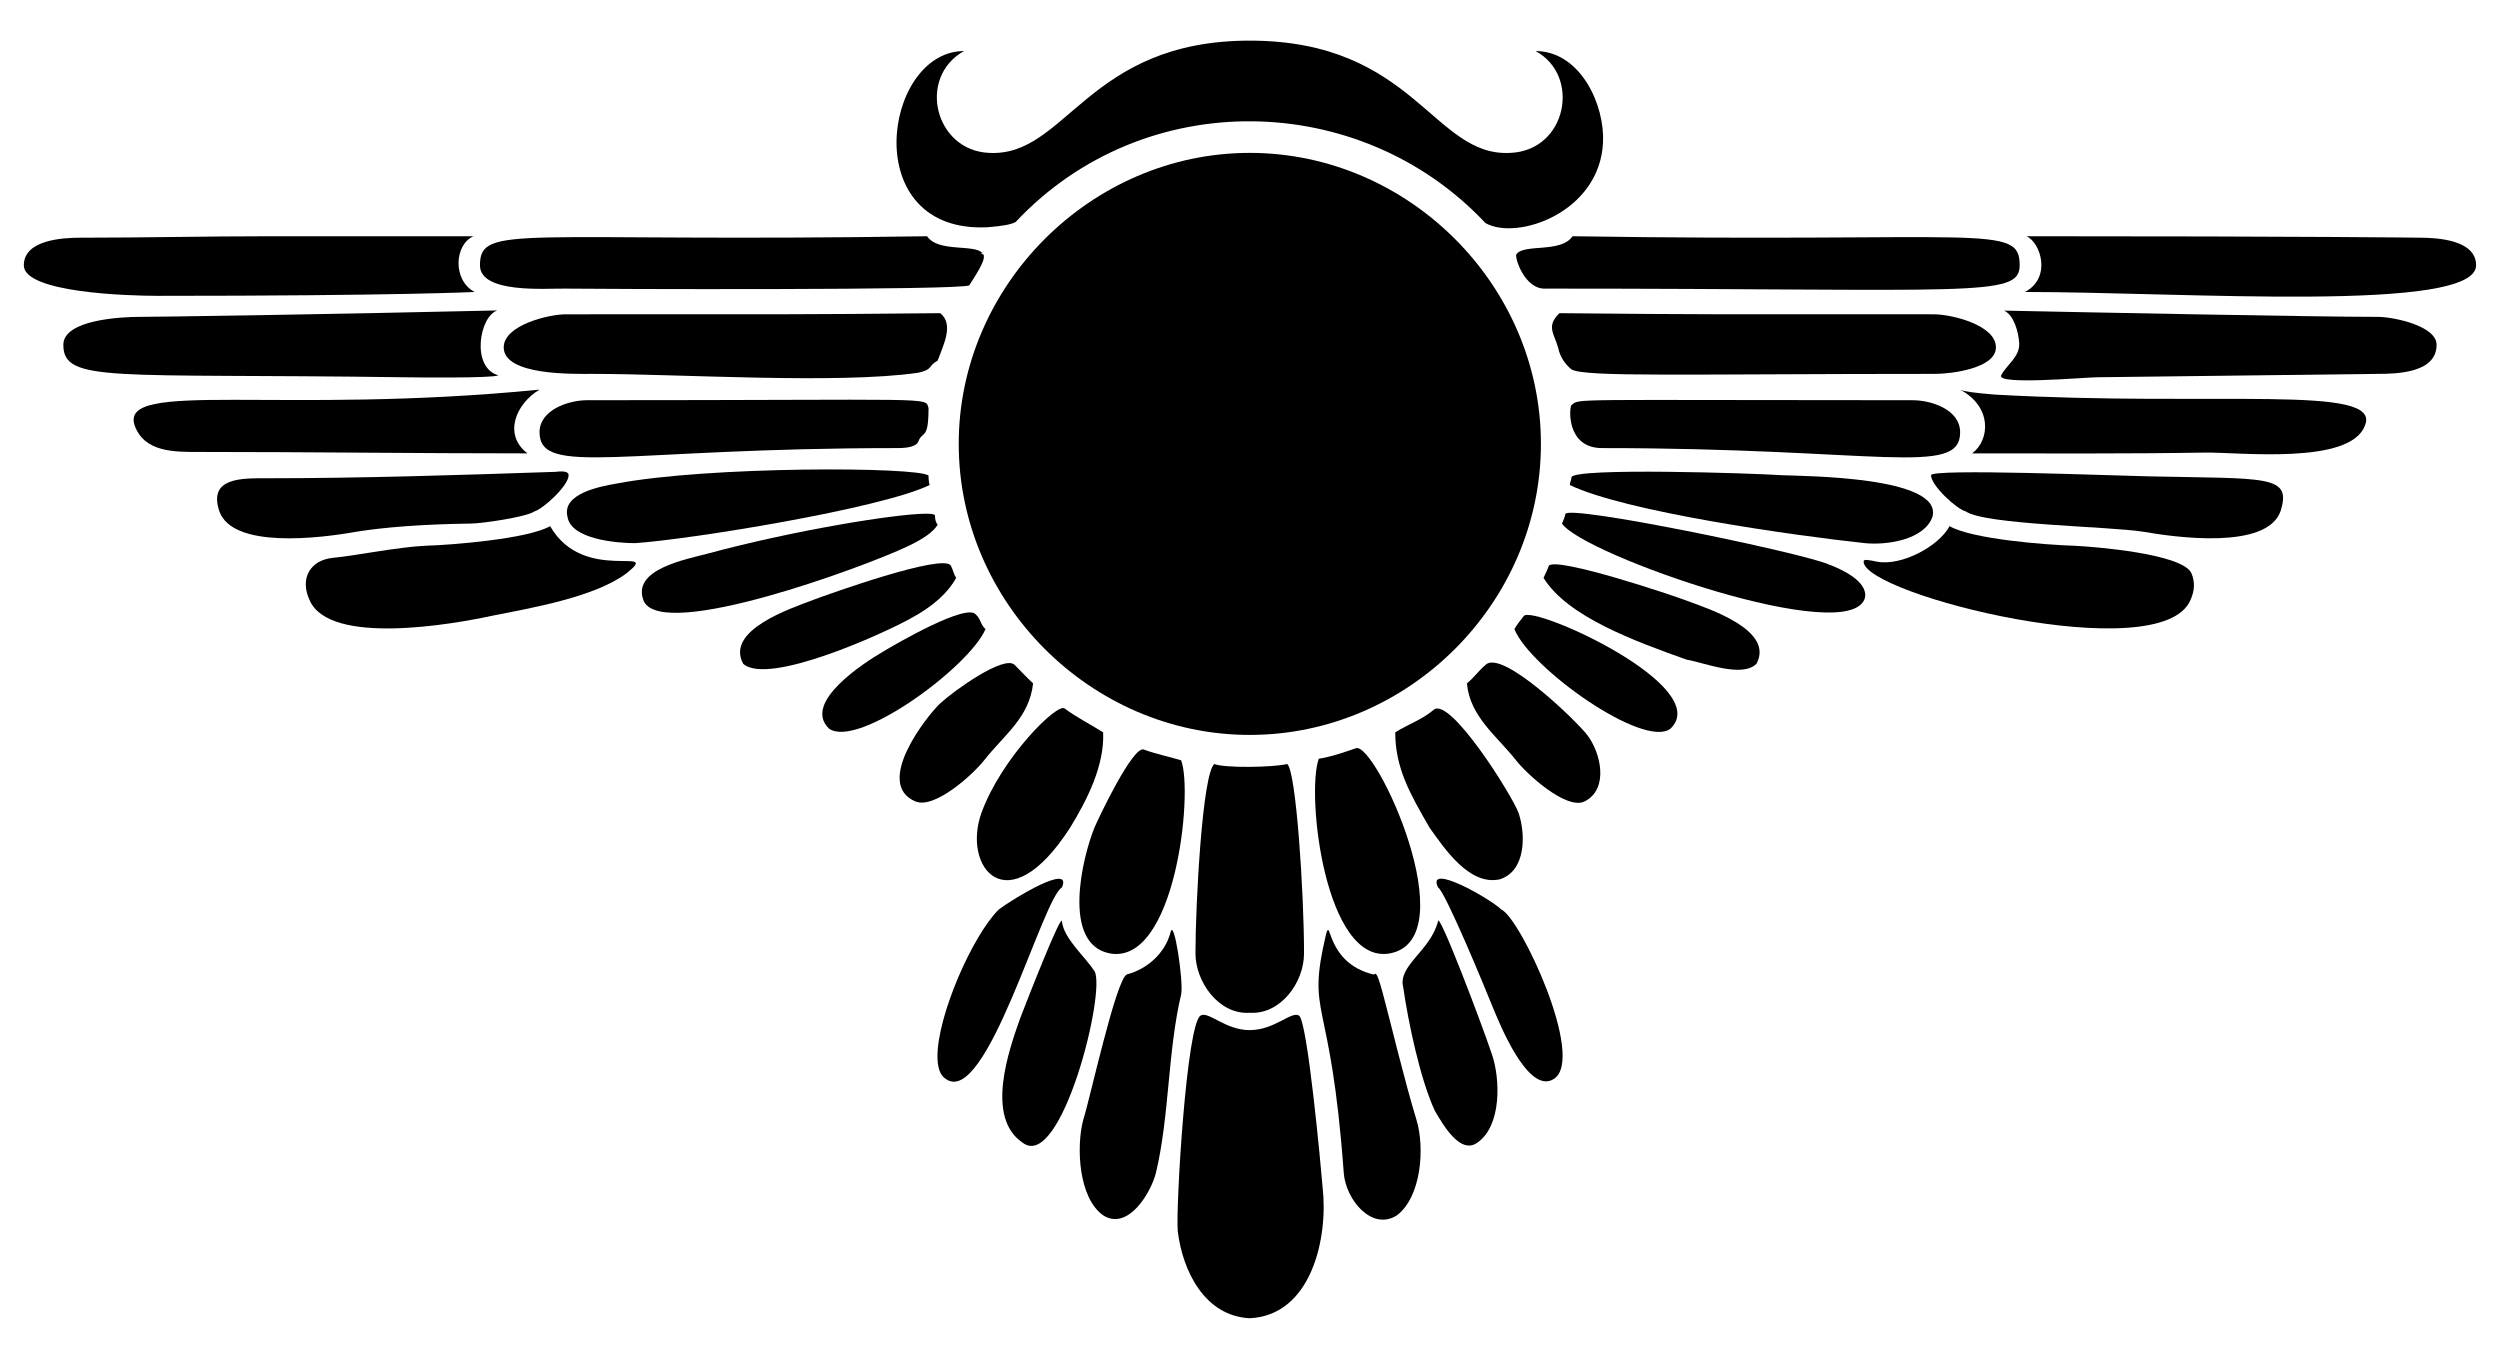<?xml version="1.0" encoding="UTF-8"?>
<svg enable-background="new 0 0 2609.759 1418.56" version="1.1" viewBox="0 0 2609.8 1418.6" xml:space="preserve" xmlns="http://www.w3.org/2000/svg">

	<path d="m2287.5 598.04c3.85 8.713 3.85 18.102-0.84 28.33-30.49 72.099-341.2-5.631-341.2-40.073 0-2.846 4.536-1.843 13.75 0 25.821 5.037 65.055-16.259 75.948-37.053 23.313 13.586 100.94 19.617 129.95 20.456 21.287 1.003 112.33 8.211 122.39 28.34z"/>
	<path d="m2243 497.27c123.69 2.703 149.84-1.884 137.66 36.551-14.764 40.575-110.49 26.988-143.18 21.286-35.374-5.693-165.82-7.208-185.44-21.286-9.552-2.355-36.213-26.999-36.213-37.728 0-7.208 191.3 0.502 227.18 1.177z"/>
	<path d="m2082.7 411.94c231.8 12.972 404.22-11.211 386.12 32.19-15.092 41.578-131.44 27.828-166.82 28.33-81.139 1.341-162.12 0.84-243.28 0.84 18.542-13.678 21.368-48.51-12.573-66.56 3.86 2.006 16.095 3.521 36.551 5.2z"/>
	<path d="m2543.6 359.96c0 29.179-40.575 30.347-62.208 30.347l-292.06 3.522c-14.252 0.164-105.29 8.385-100.26-2.007 5.037-10.402 19.955-19.453 18.777-33.869-0.666-11.068-5.365-29.005-15.757-33.705 81.221 1.71 323.36 6.542 390.48 6.542 15.593 1e-3 61.031 9.215 61.031 29.17z"/>
	<path d="m2525.5 248.13c19.279 0 59.352 2.345 59.352 28.831 0 49.984-305.38 27.838-470.96 27.838 28.074-14.784 16.566-51.683 1.505-58.185 300.8 1e-3 410.1 1.516 410.1 1.516z"/>
	<path d="m1614.1 301.28c-22.463 1.669-33.029-32.527-31.186-35.712 7.72-11.569 46.615-1.014 58.687-18.951 430.28 6.686 466.77-13.556 466.77 30.347 0 34.032-48.746 24.316-494.27 24.316z"/>
	<path d="m2018.7 328.1c18.439 0 64.881 11.068 64.881 34.534 0 22.135-47.281 27.664-63.376 27.664-257.48 0-365.9 3.645-379.75-4.689-6.87-5.539-12.071-13.586-13.75-22.135-4.351-15.757-12.911-22.637 1.177-36.551 148.75 1.444 156.83 1.177 390.82 1.177z"/>
	<path d="m1996.6 417.8c19.617 0 49.626 9.726 49.626 33.531 0 46.871-85.511 16.433-373.88 16.433-38.066 0-34.043-43.595-31.862-44.773 8.928-7.331-9.245-5.191 356.11-5.191z"/>
	<path d="m1860.8 496.1c20.958 1.003 167.33 1.003 156.6 43.257-8.723 24.644-48.622 29.845-70.42 27.664-73.942-7.884-250.66-32.865-308.17-60.693 0-3.348 1.679-5.027 1.679-8.211 3.861-10.064 186.78-4.198 220.31-2.017z"/>
	<path d="m1908.4 588.98c12.911 4.699 41.414 17.436 38.568 34.708-13.494 53.721-294.75-44.691-316.38-77.126 1.843-4.188 3.02-7.044 3.522-9.89 2.007-10.392 245.79 40.073 274.29 52.308z"/>
	<path d="m1761.2 627.21c22.463 8.385 91.368 30.51 72.427 65.72-15.091 15.091-54.99-1.341-73.102-4.362-53.363-19.074-124.15-44.598-149.21-85.337 2.682-5.529 4.689-9.89 5.529-12.737 9.224-9.224 129.1 30.849 144.36 36.716z"/>
	<path d="m1590.8 642.97c10.3-11.447 199.02 73.624 153.07 117.7-27.777 21.367-146.63-63.028-162.96-103.95 3.185-5.703 6.205-8.713 9.891-13.75z"/>
	<path d="m1656.9 767.21c14.252 18.439 22.965 56.496-2.682 69.406-18.941 9.389-60.529-28.667-71.587-42.919-20.292-25.657-48.12-45.602-51.305-80.31 7.034-5.529 11.897-12.911 19.443-19.279 16.77-16.935 94.224 57.673 106.13 73.102z"/>
	<path d="m1585.3 848.69c7.546 22.637 7.709 60.529-19.617 69.242-31.688 7.044-57.683-32.016-73.266-53.813-10.31-17.815-19.279-33.428-25.668-49.236-6.399-15.798-10.218-31.79-10.218-50.352 13.412-8.559 28.166-13.249 40.237-23.641 17.273-13.75 82.153 90.026 88.532 107.8z"/>
	<path d="m1567.2 949.45c19.791 8.477 88.204 154.78 55.164 176.72-26.999 17.938-57.509-59.014-64.215-75.119-5.867-14.754-49.298-120.37-57.007-124.73-12.511-26.345 54.898 11.967 66.058 23.138z"/>
	<path d="m1557.3 1100.2c9.051 25.985 10.392 74.935-14.927 92.545-18.276 13.412-36.715-20.119-44.424-33.029-15.091-32.026-28.002-93.057-33.029-128.77-6.184-22.852 28.084-37.995 36.213-68.904-1e-3 -13.751 46.277 108.31 56.167 138.16z"/>
	<path d="m1415.3 781.12c20.231-8.129 115.82 198.57 35.875 214.1-67.85 12.818-87.938-166.58-74.443-203.2 12.071-1.678 26.999-6.869 38.568-10.893z"/>
	<path d="m1478.7 1169.1c8.887 29.169 5.027 80.474-20.456 99.589-25.985 16.771-53.485-16.259-55.492-44.424-13.822-190.37-39.285-160.03-18.45-249.15 5.529-19.043-0.491 29.886 49.124 42.09 2.682 1.167 2.519-8.385 10.228 20.119 7.709 28.503 22.135 89.524 35.046 131.78z"/>
	<path d="m1380.7 1239.5c6.041 52.308-11.395 133.62-76.112 136.64-47.117-2.344-70.082-49.462-75.109-90.876-2.181-24.306 9.215-217.79 23.968-225.16 8.221-4.699 25.657 15.255 51.141 15.255 25.821 0 43.421-19.955 51.305-15.255 8.886 3.522 23.302 160.45 24.807 179.4z"/>
	<path d="m1343.7 797.56c9.348 6.604 17.61 135.14 17.61 197.66 0 30.521-24.48 64.051-56.67 62.034-32.527 2.181-56.67-32.517-56.67-62.034 0-51.704 7.331-188.78 19.781-197.66 9.87 4.351 61.441 3.624 75.949 0z"/>
	<path d="m1222 973.09c3.655-15.347 13.668 52.011 11.057 64.881-14.078 59.014-12.235 127.25-26.323 186.28-5.191 20.784-29.169 61.021-55.154 44.424-25.821-18.276-28.166-71.587-20.794-99.589 6.706-20.292 34.207-147.03 45.602-151.9 21.47-5.539 40.073-22.473 45.612-44.097z"/>
	<path d="m1042.6 949.45c15.532-11.651 77.034-48.981 66.058-23.139-20.723 11.999-79.163 231.16-121.56 199.85-5.928-3.798-8.467-12.214-8.467-23.466 0-42.531 36.326-125.62 63.97-153.25z"/>
	<path d="m1142.5 1013.7c12.655 20.344-34.79 210.36-75.119 179.06-38.722-26.323-14.58-95.565-2.345-129.94 7.546-19.617 43.595-111.83 43.595-100.77 1.843 17.6 23.804 36.388 33.869 51.643z"/>
	<path d="m1233 793.7c12.88 33.183-6.082 214.57-74.771 201.52-49.963-10.054-28.504-99.753-15.757-131.1 3.348-8.221 41.076-88.03 51.97-81.487 12.573 4.525 25.822 7.208 38.558 11.068z"/>
	<path d="m1151.6 764.53c1.505 34.698-16.771 70.584-34.544 99.589-65.341 101.4-112.9 41.312-92.545-15.429 20.979-57.816 79.972-116.02 87.016-108.98 12.071 9.05 27.163 16.596 40.073 24.818z"/>
	<path d="m1059.2 694.11c6.368 6.368 12.737 13.238 19.279 19.279-4.024 35.875-30.183 53.649-51.13 80.31-11.744 14.917-51.817 51.305-71.761 42.919-43.595-18.439 11.569-88.859 25.985-102.44 14.589-13.412 66.897-50.803 77.627-40.073z"/>
	<path d="m1018.9 641.8c4.525 3.522 5.027 11.057 9.89 14.917-16.852 39.592-133.09 125.13-163.3 103.95-28.504-27.326 37.053-69.079 56.168-80.31 13.659-8.293 88.706-51.755 97.245-38.558z"/>
	<path d="m992.61 590.49c2.345 4.188 2.682 8.549 5.529 12.737-8.211 15.255-23.978 29.845-47.609 42.418-27.838 15.593-148.89 70.584-174.71 47.281-18.941-35.036 49.462-57.673 72.764-66.56 14.253-5.365 136.32-49.288 144.02-35.876z"/>
	<path d="m976.02 538.18c0 4.362 1.167 7.884 2.846 9.563-4.362 7.372-14.917 14.917-31.852 22.801-44.557 21.204-254.24 98.463-274.8 57.335-14.252-33.695 44.936-44.087 66.56-49.953 89.719-24.265 196.6-41.65 228.09-41.65 5.898 0 9.154 0.614 9.154 1.904z"/>
	<path d="m1606 53.398c44.414 2.293 69.242 56.096 67.44 95.145-3.338 73.604-90.139 102.95-122.73 84.323-130.47-139.07-356.55-143.82-490.4-1.167-4.362 2.682-14.59 4.362-29.517 5.529-135.15 6.594-109.1-180.93-26.446-183.89 0.655-0.02 1.311-0.031 1.976-0.031-49.124 27.5-30.521 103.95 26.323 106.3 80.638 4.362 102.1-117.19 271.94-117.19 172.02 0 191.47 121.55 271.94 117.19 59.188-2.345 74.106-80.638 26.487-106.3 1.004 1e-3 1.997 0.031 2.98 0.093z"/>
	<path d="m1608.6 463.4c0 165.98-138.16 303.8-303.97 303.8-165.82 0-303.8-138.32-303.8-303.8s138.32-303.8 303.8-303.8c165.65 0 303.97 137.98 303.97 303.8z"/>
	<path d="m1026.5 265.57c4.024 5.027-11.406 26.825-14.59 32.19-3.082 5.508-397.51 3.973-422.33 3.522-19.279-0.338-88.531 5.529-88.531-24.316 0-43.851 40.636-23.733 466.77-30.347 11.703 17.395 50.209 7.679 58.042 17.927-2.202-0.204-3.82-0.092 0.644 1.024z"/>
	<path d="m981.55 326.93c14.754 11.743 2.846 34.032-2.682 49.462-10.566 5.867-4.362 9.225-20.456 12.747-84.334 12.071-248.3 1.167-340.02 1.167-19.279 0-92.545 2.017-92.545-27.664 0-23.139 46.605-34.534 64.881-34.534 231.72-1e-3 241.44 0.276 390.82-1.178z"/>
	<path d="m969.31 496.43c0 4.863 0.502 7.884 1.167 9.89-50.486 24.685-251.38 57.028-307.65 60.693-18.276 0-67.062-3.86-70.42-27.664-6.03-23.978 33.705-31.524 51.141-34.534 95.842-18.347 314.41-17.671 325.77-8.385z"/>
	<path d="m969.31 426.01c0 34.544-6.379 22.801-10.904 35.548-2.007 3.85-9.051 6.204-20.958 6.204-288.58 0-374.21 30.449-374.21-16.596 0-23.313 30.347-33.367 49.626-33.367 369.65 0 352.56-3.686 356.45 8.211z"/>
	<path d="m574.3 549.24c34.903 61.103 116.78 19.217 80.31 48.796-32.865 25.146-99.261 36.541-141.68 44.926-39.397 8.549-169.33 31.688-189.79-16.596-10.392-22.463 0.502-41.742 24.818-44.097 23.804-2.181 65.884-11.068 96.405-12.573 26.148-0.666 106.8-7.044 129.94-20.456z"/>
	<path d="m579.83 492.57c9.389-1.167 13.75 0 13.75 3.522 0 10.904-26.323 35.046-35.886 37.892-8.047 5.703-54.816 12.573-66.058 12.573-50.793 0.676-90.528 3.86-119.71 8.549-39.459 7.075-128.72 17.661-142.85-21.122-12.235-35.712 23.64-34.708 48.458-34.708 99.425 0 203.2-3.348 302.29-6.706z"/>
	<path d="m563.24 406.74c-24.818 14.754-38.23 47.117-12.573 66.56-114.52 0-229.2-1.505-343.54-1.505-25.32 0-56.506 0.328-66.56-27.664-16.156-48.161 152.18-10.72 422.67-37.391z"/>
	<path d="m519.14 324.08c-18.941 6.368-27.5 59.854 1.177 67.737-6.379 3.184-87.856 2.171-99.927 2.007-303.47-4.218-354.27 6.164-354.27-33.869 0-26.149 60.028-29.169 79.645-29.169 17.057 0 187.37-2.375 373.37-6.706z"/>
	<path d="m281.39 246.62h212.93c-19.781 8.385-22.299 45.776 1.177 58.185 0 0-81.221 4.024-330.46 4.024-30.183 0-140.16-3.02-140.16-31.862 0-26.487 40.063-28.831 59.352-28.831 65.722-1e-3 131.44-1.516 197.16-1.516z"/>

</svg>
